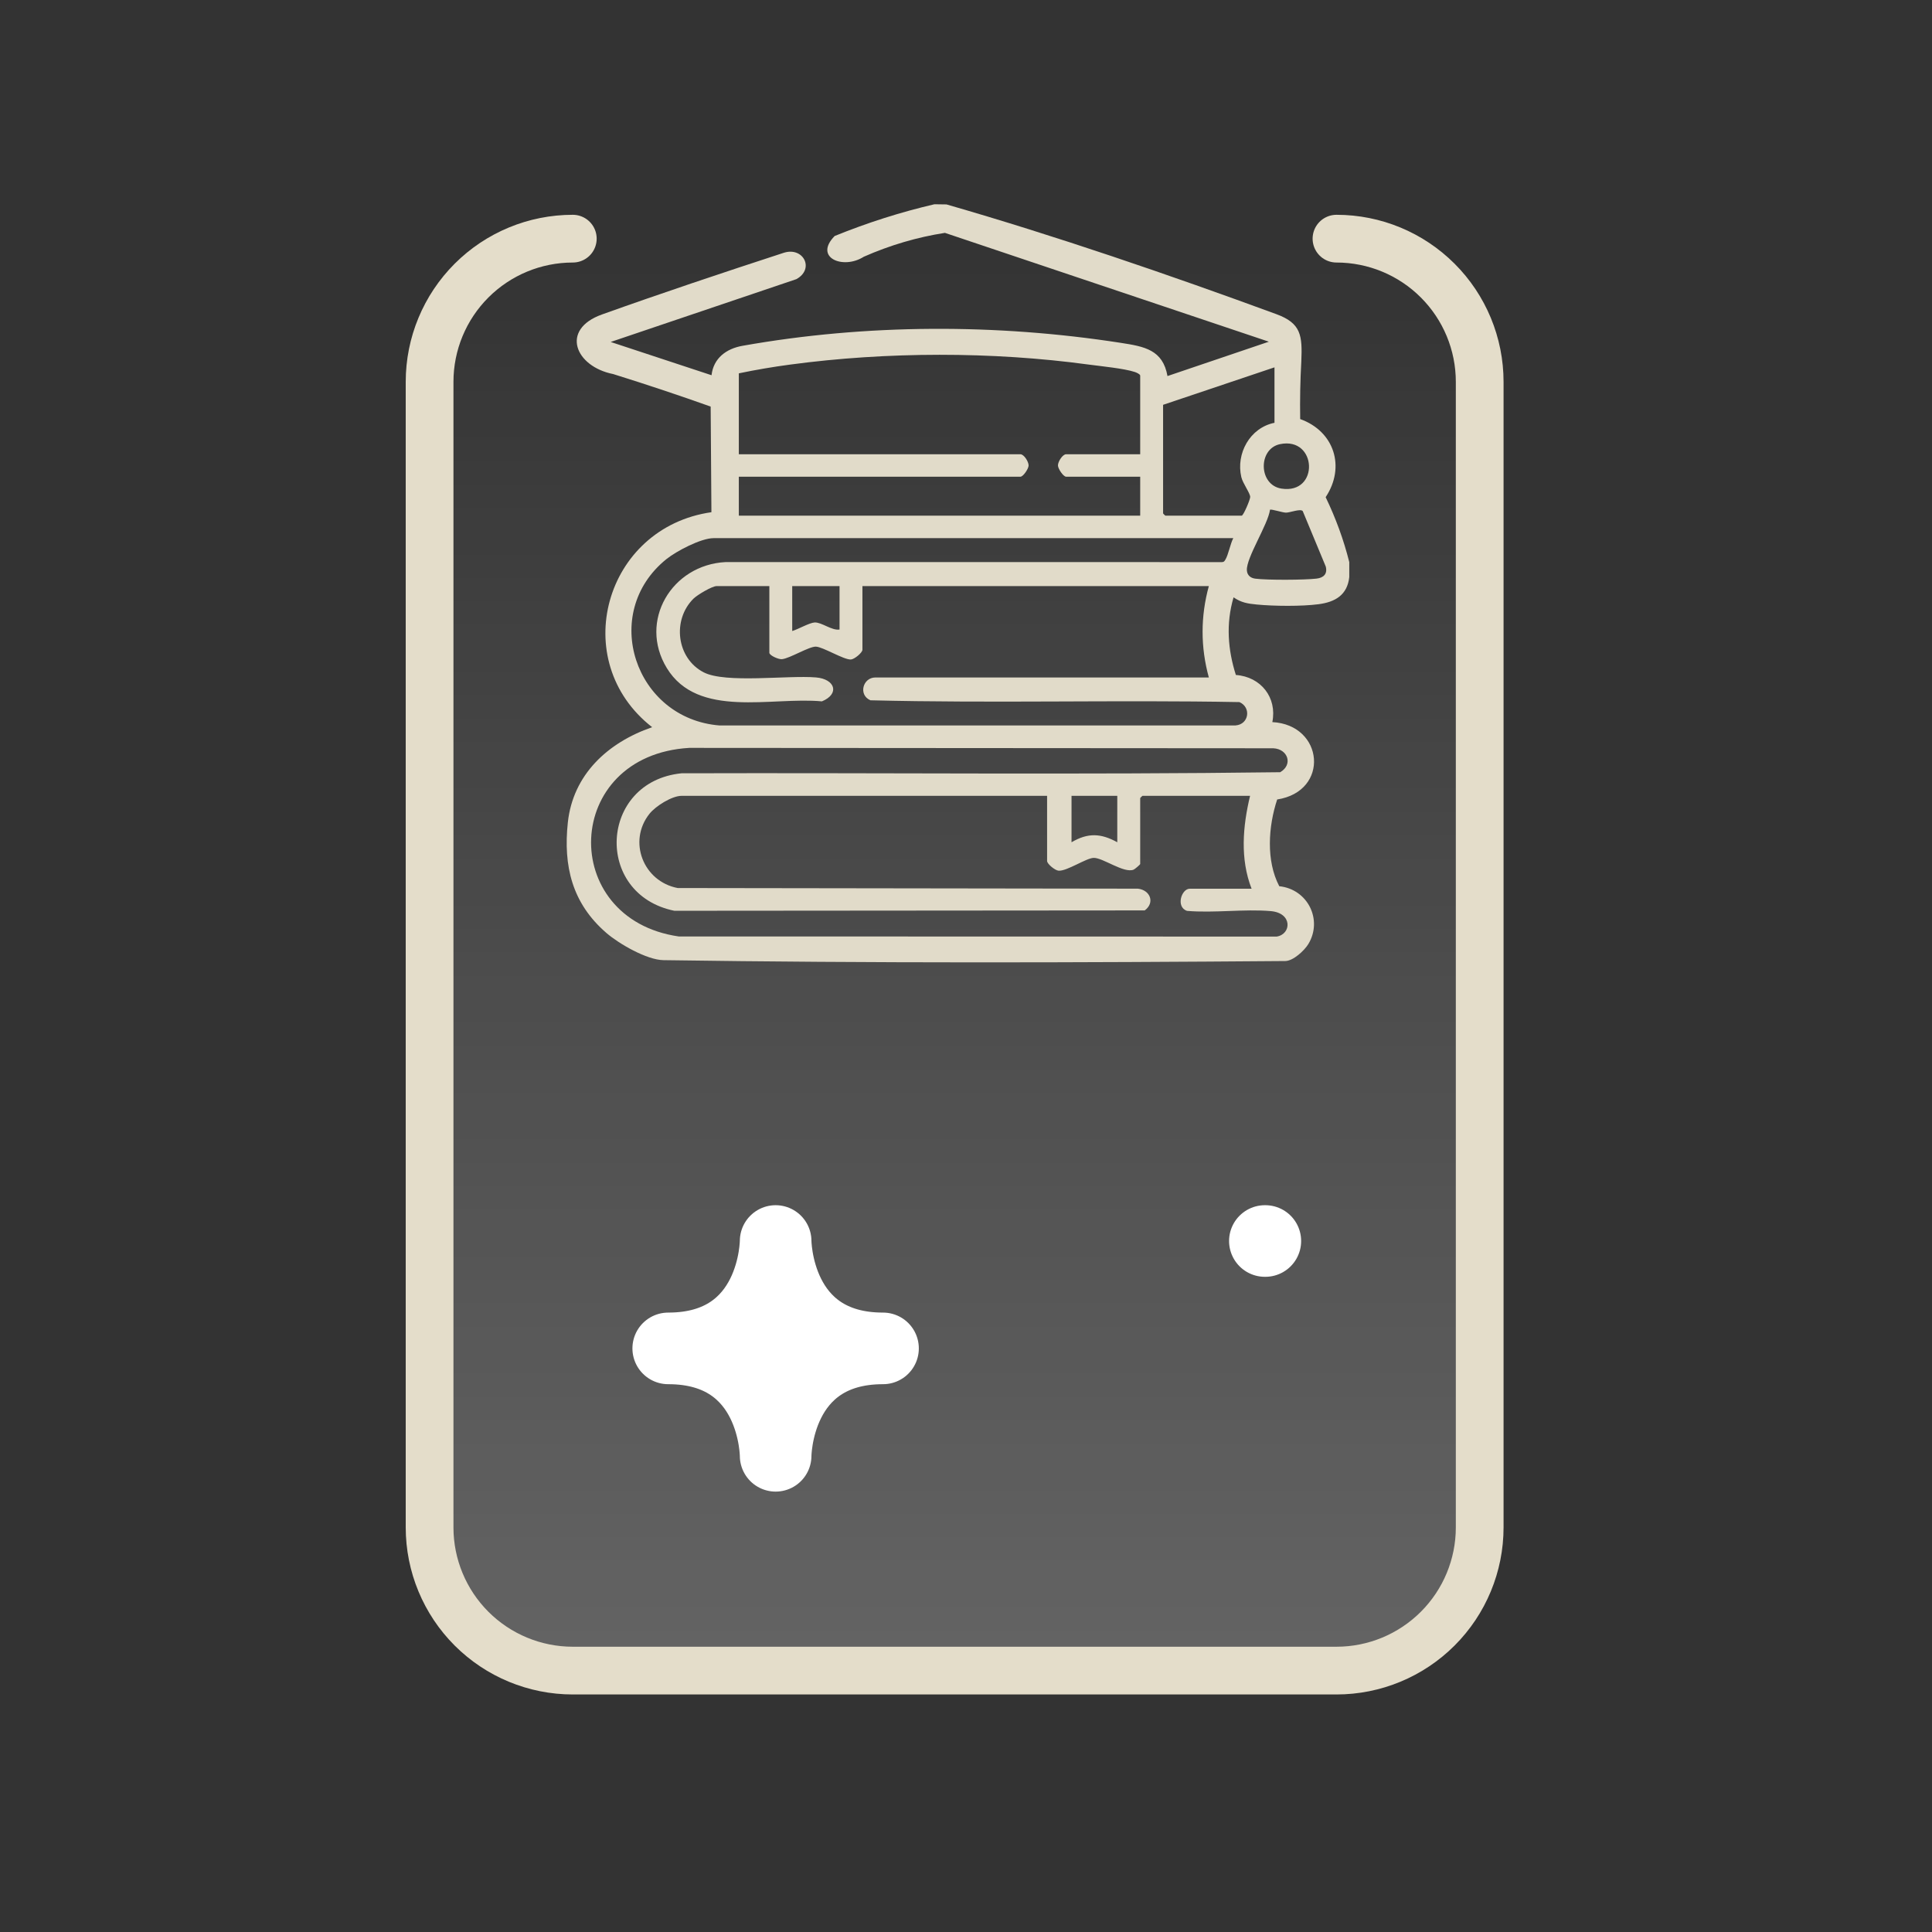 <svg width="79" height="79" viewBox="0 0 79 79" fill="none" xmlns="http://www.w3.org/2000/svg">
<rect x="0" y="0" width="79" height="79" fill="#333333" stroke="none"/>
<path d="M60.505 15.614V48.793V62.456C60.505 64.008 59.888 65.498 58.789 66.596C57.691 67.694 56.202 68.311 54.649 68.311H23.422C21.869 68.311 20.379 67.694 19.281 66.596C18.183 65.498 17.566 64.008 17.566 62.456V15.614C17.566 14.061 18.183 12.572 19.281 11.474C20.379 10.376 21.869 9.759 23.422 9.759H54.649C56.202 9.759 57.691 10.376 58.789 11.474C59.888 12.572 60.505 14.061 60.505 15.614Z" fill="url(#paint0_linear_676_4669)" fill-opacity="0.24"/>
<path d="M54.649 9.759C56.202 9.759 57.691 10.376 58.789 11.474C59.888 12.572 60.505 14.061 60.505 15.614V62.456C60.505 64.009 59.888 65.498 58.789 66.596C57.691 67.694 56.202 68.311 54.649 68.311H23.422C21.869 68.311 20.379 67.694 19.281 66.596C18.183 65.498 17.566 64.008 17.566 62.456V15.614C17.566 14.061 18.183 12.572 19.281 11.474C20.379 10.376 21.869 9.759 23.422 9.759" stroke="#E4DDCA" stroke-width="1.952" stroke-linecap="round" stroke-linejoin="round"/>
<path d="M27.324 55.136C31.716 55.136 31.716 50.745 31.716 50.745C31.716 50.745 31.716 55.136 36.107 55.136C31.716 55.136 31.716 59.528 31.716 59.528C31.716 59.528 31.716 55.136 27.324 55.136Z" fill="white"/>
<path d="M51.721 50.745H51.74M31.716 50.745C31.716 50.745 31.716 55.136 27.324 55.136C31.716 55.136 31.716 59.528 31.716 59.528C31.716 59.528 31.716 55.136 36.107 55.136C31.716 55.136 31.716 50.745 31.716 50.745Z" stroke="white" stroke-width="2.928" stroke-linecap="round" stroke-linejoin="round"/>
<path d="M54.206 20.329C55.025 19.1 54.563 17.636 53.165 17.136C53.152 16.351 53.167 15.566 53.211 14.781C53.257 13.714 53.204 13.218 52.191 12.846C47.807 11.236 43.169 9.645 38.703 8.359L38.209 8.352C36.832 8.672 35.472 9.105 34.13 9.65C33.257 10.538 34.48 11.038 35.321 10.498C36.397 10.024 37.502 9.699 38.638 9.522L51.884 13.972L47.739 15.377C47.548 14.305 46.806 14.17 45.828 14.019C40.758 13.232 35.424 13.24 30.367 14.139C29.699 14.255 29.173 14.647 29.095 15.343L24.971 13.983L32.565 11.414C33.325 10.994 32.845 10.075 32.041 10.339C29.566 11.146 27.04 11.991 24.614 12.859C22.895 13.475 23.52 14.989 25.075 15.296C26.48 15.735 27.808 16.179 29.059 16.625L29.09 20.944C24.711 21.572 23.199 27.033 26.667 29.735C24.838 30.366 23.428 31.682 23.219 33.632C23.029 35.407 23.39 36.937 24.799 38.152C25.312 38.594 26.447 39.251 27.13 39.261C35.604 39.387 44.077 39.364 52.553 39.297C52.879 39.295 53.336 38.869 53.498 38.603C54.096 37.616 53.478 36.359 52.31 36.238C51.762 35.195 51.861 33.791 52.224 32.691C54.385 32.356 54.137 29.637 52.026 29.527C52.228 28.528 51.562 27.673 50.535 27.6C50.21 26.578 50.121 25.505 50.441 24.425C50.753 24.642 51.019 24.683 51.388 24.719C52.09 24.787 53.22 24.798 53.914 24.707C54.602 24.618 55.093 24.326 55.172 23.597V22.985C54.946 22.08 54.623 21.195 54.206 20.329ZM52.346 18.16C53.861 17.852 53.958 20.221 52.399 19.979C51.454 19.832 51.434 18.345 52.346 18.16ZM30.211 19.493H41.724C41.84 19.493 42.057 19.168 42.06 19.035C42.063 18.882 41.872 18.574 41.724 18.574H30.211V15.266C30.904 15.121 31.606 15.002 32.31 14.908C36.26 14.378 40.57 14.37 44.523 14.908C45.02 14.975 45.966 15.066 46.4 15.21C46.464 15.23 46.623 15.3 46.623 15.358V18.574H43.596C43.448 18.574 43.256 18.882 43.26 19.035C43.263 19.168 43.48 19.493 43.596 19.493H46.623V21.086H30.211V19.493ZM52.066 30.597C52.666 30.627 52.881 31.267 52.347 31.576C44.201 31.683 36.026 31.595 27.868 31.62C24.502 31.96 24.267 36.568 27.575 37.242L46.808 37.227C47.235 36.913 47.036 36.396 46.53 36.338L27.711 36.312C26.304 36.044 25.661 34.402 26.558 33.275C26.805 32.965 27.471 32.542 27.871 32.542H42.816V35.206C42.816 35.325 43.139 35.593 43.288 35.603C43.629 35.625 44.411 35.088 44.719 35.079C45.095 35.067 45.961 35.726 46.357 35.559C46.409 35.536 46.623 35.352 46.623 35.329V32.633C46.623 32.627 46.709 32.542 46.716 32.542H51.116C50.816 33.786 50.703 35.122 51.178 36.34H48.651C48.307 36.34 48.07 37.092 48.539 37.246C49.647 37.341 50.867 37.162 51.961 37.255C52.864 37.333 52.805 38.203 52.204 38.297L27.753 38.292C22.813 37.579 23.002 30.888 28.183 30.581L52.066 30.597ZM45.686 32.542V34.44C45.014 34.069 44.483 34.047 43.815 34.44V32.542H45.686ZM50.107 22.883C50.069 22.946 50.048 22.985 49.962 22.985L29.677 22.983C27.464 23.092 26.097 25.397 27.265 27.315C28.537 29.404 31.555 28.483 33.608 28.679C34.347 28.375 34.151 27.765 33.364 27.7C32.213 27.604 29.663 27.953 28.772 27.491C27.66 26.915 27.477 25.346 28.36 24.476C28.512 24.327 29.115 23.965 29.305 23.965H31.459V26.691C31.459 26.8 31.832 26.968 31.974 26.954C32.298 26.922 33.082 26.432 33.362 26.441C33.649 26.45 34.504 26.983 34.793 26.967C34.94 26.958 35.265 26.686 35.265 26.569V23.965H49.43C49.089 25.205 49.089 26.463 49.43 27.702H35.796C35.278 27.702 35.088 28.42 35.593 28.635C40.609 28.761 45.66 28.615 50.682 28.709C51.171 28.926 51.072 29.619 50.524 29.663L29.427 29.665C25.957 29.392 24.515 25.067 27.248 22.864C27.656 22.536 28.663 22.005 29.18 22.005H50.429C50.309 22.234 50.226 22.689 50.107 22.883ZM34.329 23.965V25.742C34.008 25.791 33.596 25.438 33.31 25.453C33.1 25.463 32.625 25.736 32.394 25.803V23.965H34.329ZM50.773 21.086H47.652C47.645 21.086 47.559 21.001 47.559 20.994V16.553L52.114 15.021V17.288C51.106 17.491 50.533 18.549 50.758 19.509C50.818 19.766 51.119 20.163 51.121 20.319C51.121 20.433 50.842 21.086 50.773 21.086ZM53.831 23.66C53.331 23.718 51.822 23.725 51.331 23.662C51.137 23.637 50.998 23.525 50.985 23.322C50.953 22.809 51.85 21.449 51.931 20.843C51.981 20.808 52.447 20.962 52.583 20.962C52.752 20.963 53.171 20.79 53.269 20.898L54.211 23.167C54.286 23.463 54.128 23.626 53.831 23.66Z" fill="#E1DBC9"/>
<defs>
<linearGradient id="paint0_linear_676_4669" x1="39.035" y1="9.759" x2="39.035" y2="68.311" gradientUnits="userSpaceOnUse">
<stop stop-color="white" stop-opacity="0"/>
<stop offset="1" stop-color="white"/>
</linearGradient>
</defs>
</svg>

